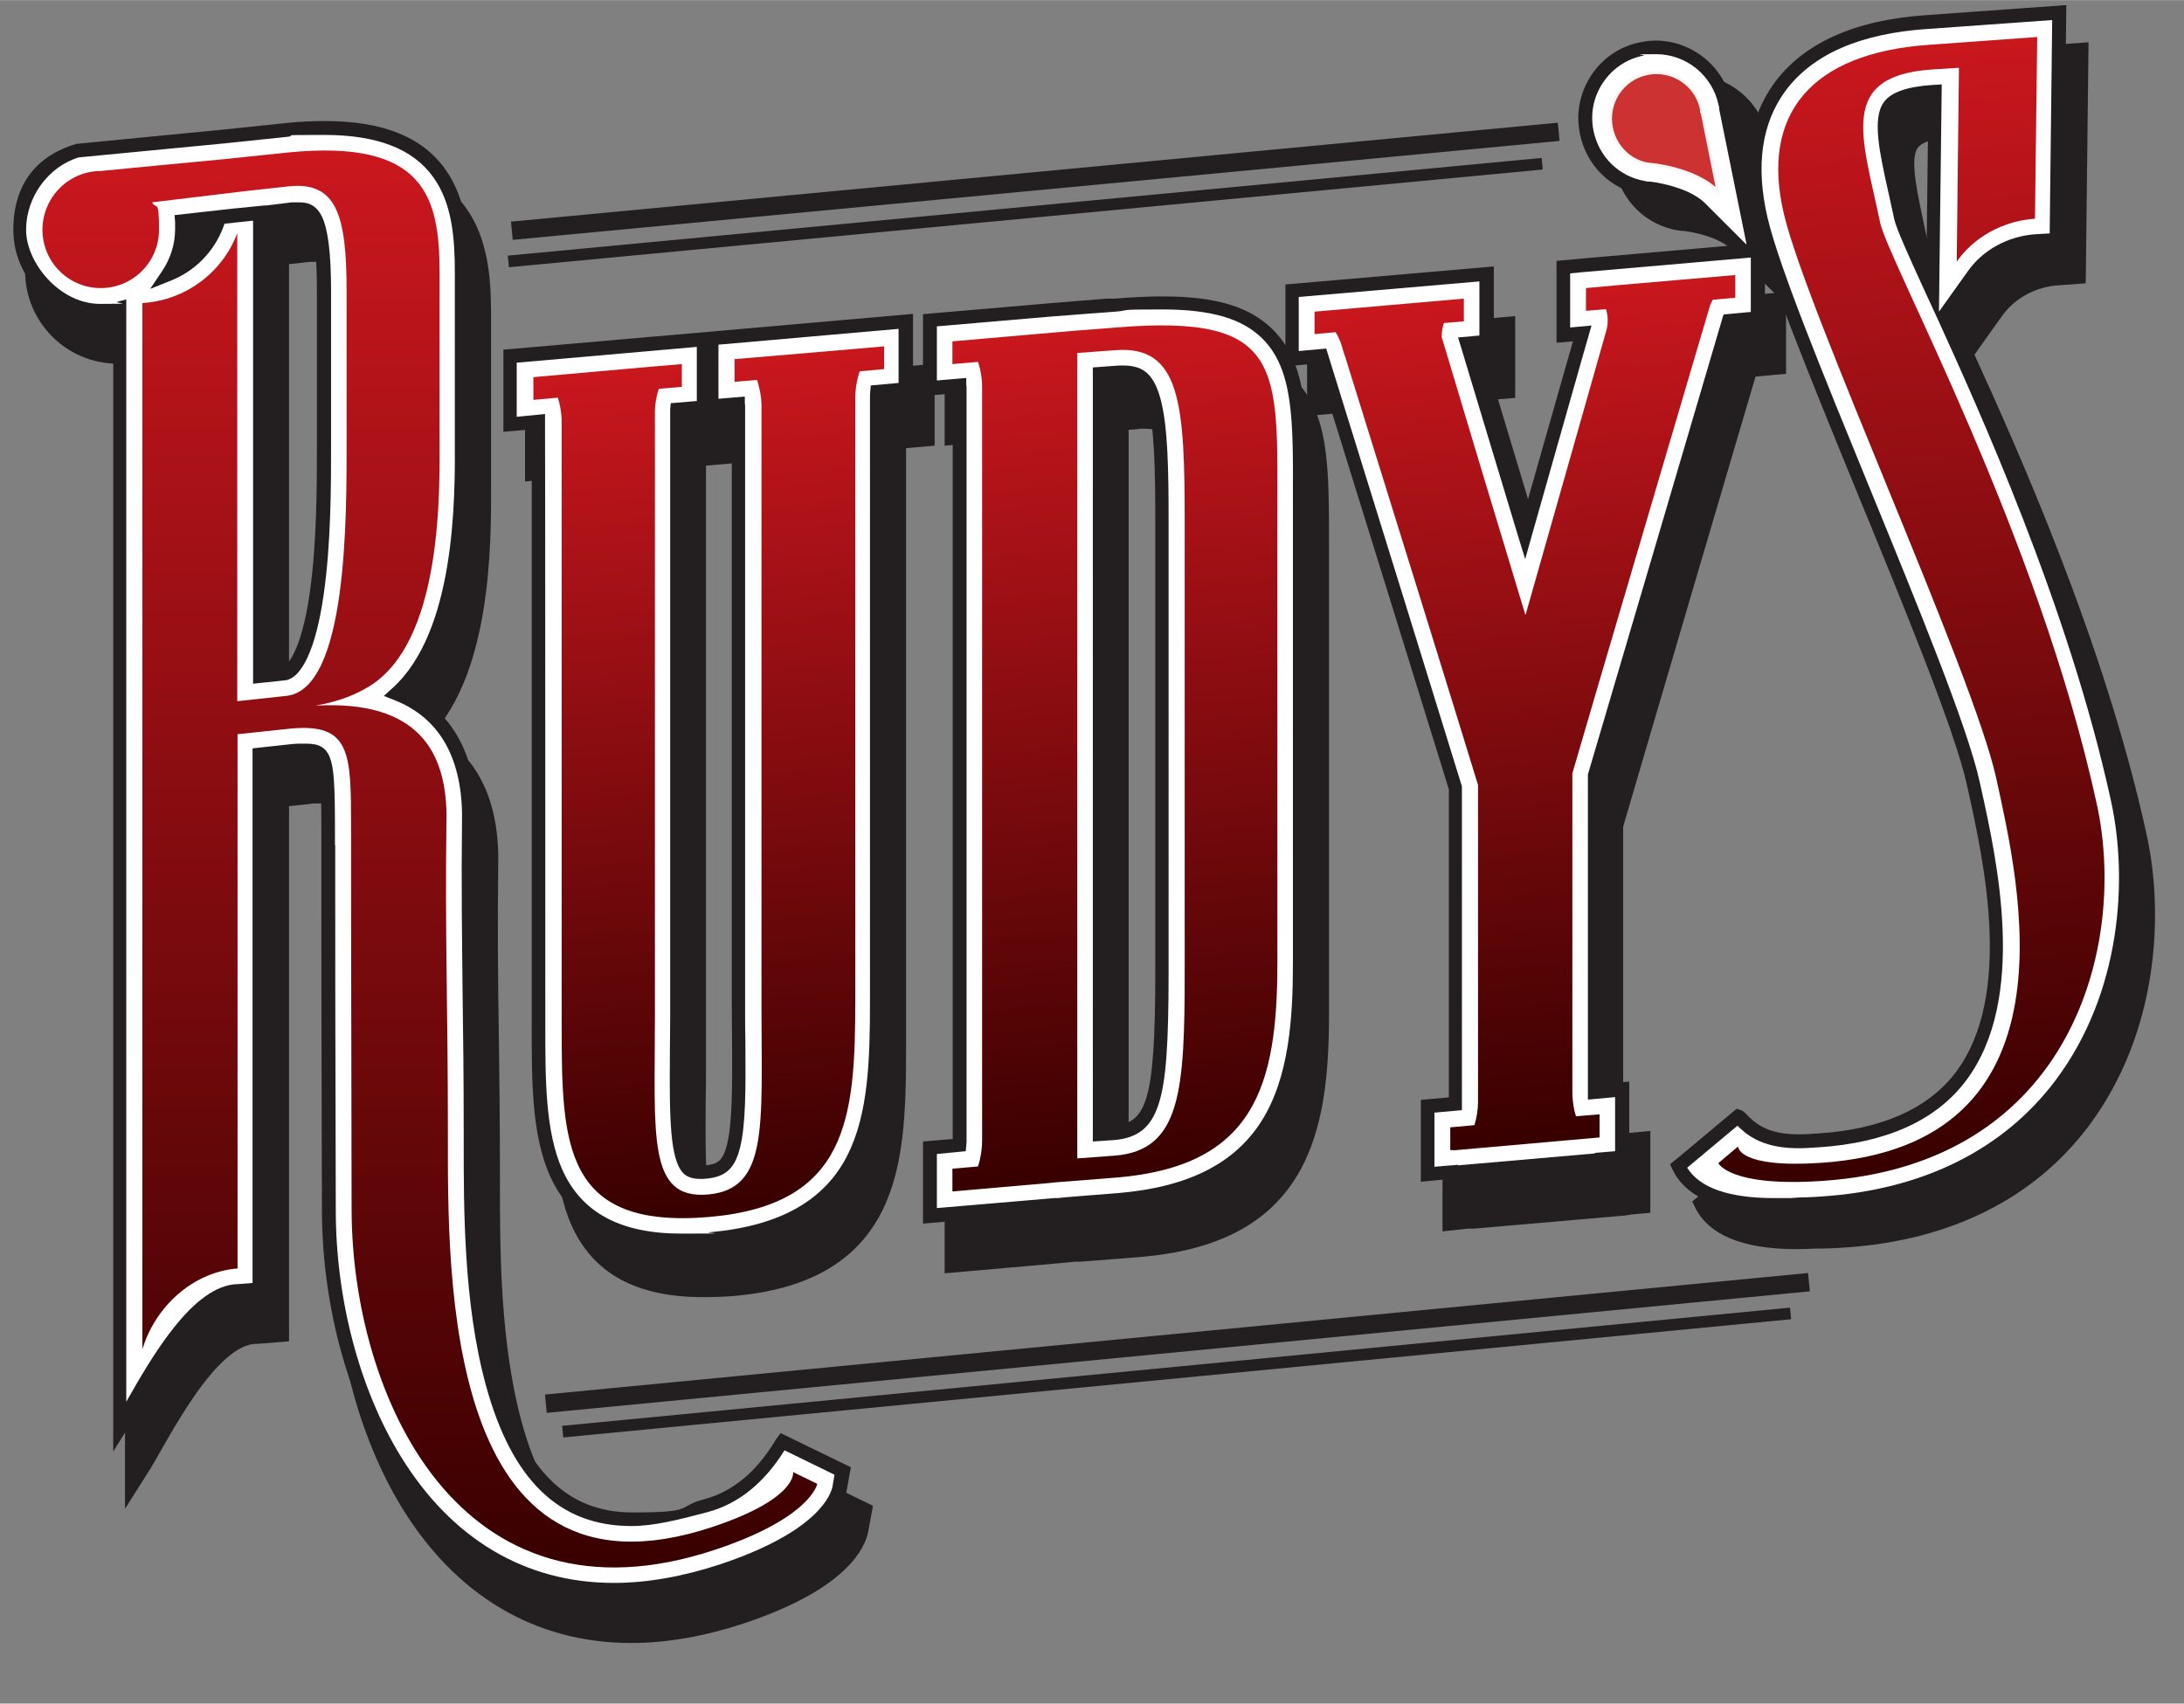 <?xml version="1.0" encoding="UTF-8"?>
<svg id="Layer_1" xmlns="http://www.w3.org/2000/svg" width="277.6mm" height="216.6mm" xmlns:xlink="http://www.w3.org/1999/xlink" version="1.1" viewBox="0 0 787 614">
  <rect x="0" y="0" width="787" height="614" fill="#808080" stroke="none"/>
  <!-- Generator: Adobe Illustrator 30.1.0, SVG Export Plug-In . SVG Version: 2.1.1 Build 136)  -->
  <defs>
    <style>
      .st0 {
        fill: none;
      }

      .st1 {
        fill: #cc3232;
        stroke: #f4f5f5;
      }

      .st1, .st2 {
        stroke-miterlimit: 10;
      }

      .st3, .st2 {
        fill: #231f20;
      }

      .st4 {
        fill: url(#Naamloos_verloop);
      }

      .st5 {
        fill: #fff;
      }

      .st2 {
        stroke: #231f20;
        stroke-width: 8.5px;
      }

      .st6 {
        fill: url(#Naamloos_verloop_2);
      }

      .st7 {
        fill: url(#Naamloos_verloop_5);
      }

      .st8 {
        fill: url(#Naamloos_verloop_6);
      }

      .st9 {
        fill: url(#Naamloos_verloop_4);
      }

      .st10 {
        fill: url(#Naamloos_verloop_3);
      }
    </style>
    <linearGradient id="Naamloos_verloop" data-name="Naamloos verloop" x1="255.4" y1="1133.7" x2="255.4" y2="825.3" gradientTransform="translate(0 1286.3) rotate(-5) scale(1 -1) skewX(5)" gradientUnits="userSpaceOnUse">
      <stop offset="0" stop-color="#cb171e"/>
      <stop offset="1" stop-color="#390000"/>
    </linearGradient>
    <linearGradient id="Naamloos_verloop_2" data-name="Naamloos verloop 2" x1="401.8" y1="1133.2" x2="401.8" y2="826.7" gradientTransform="translate(0 1286.3) rotate(-5) scale(1 -1) skewX(5)" gradientUnits="userSpaceOnUse">
      <stop offset="0" stop-color="#cb171e"/>
      <stop offset="1" stop-color="#390000"/>
    </linearGradient>
    <linearGradient id="Naamloos_verloop_3" data-name="Naamloos verloop 3" x1="549.5" y1="1132.5" x2="549.5" y2="825.8" gradientTransform="translate(0 1286.3) rotate(-5) scale(1 -1) skewX(5)" gradientUnits="userSpaceOnUse">
      <stop offset="0" stop-color="#cb171e"/>
      <stop offset="1" stop-color="#390000"/>
    </linearGradient>
    <linearGradient id="Naamloos_verloop_4" data-name="Naamloos verloop 4" x1="669.9" y1="1436" x2="669.9" y2="1028.8" gradientTransform="translate(-28.3 1502.4) rotate(-4.1) scale(1.1 -1) skewX(4.5)" gradientUnits="userSpaceOnUse">
      <stop offset="0" stop-color="#cb171e"/>
      <stop offset="1" stop-color="#390000"/>
    </linearGradient>
    <linearGradient id="Naamloos_verloop_5" data-name="Naamloos verloop 5" x1="155" y1="559.1" x2="155" y2="48.3" gradientTransform="translate(0 613.3) scale(1 -1)" gradientUnits="userSpaceOnUse">
      <stop offset="0" stop-color="#cb171e"/>
      <stop offset="1" stop-color="#390000"/>
    </linearGradient>
    <linearGradient id="Naamloos_verloop_6" data-name="Naamloos verloop 6" x1="90.4" y1="529.4" x2="90.4" y2="529.2" gradientTransform="translate(0 613.3) scale(1 -1)" gradientUnits="userSpaceOnUse">
      <stop offset="0" stop-color="#cb171e"/>
      <stop offset="1" stop-color="#390000"/>
    </linearGradient>
  </defs>
  <g>
    <path class="st2" d="M227.4,587.9c-32.9,0-60.3-16.2-79.1-47-14.9-24.5-23.6-57.2-23.6-89.8-.2-67.8-.2-95.8-.2-112.6v-16.4h0v-9.1c0-27.7-1.4-27.7-9-27.7s-2.6.1-4.1.2l-11.5,1.2v192.8l-7.5.6h-.4c-17.9.4-35.3,37.5-42.7,49.1h0V126c-2.2.5-4.5.8-6.9.8-16.1,0-29.1-13.1-29.1-29.1s8.9-25.1,21-28.6h0l53.2-5.1,22-2.3c4.8-.5,9.4-.7,13.6-.7,20,0,33.5,5.3,41.3,16.3,7.3,10.1,8.3,23.3,8.3,36.1v60.7c.1,21.6.3,69.7-23.4,91,16.7,6.6,25.6,21.1,26,43.1v.2c-.3,26.9-.1,44.4.2,64.7.2,14.8.4,30.1.4,51.1v2.8c0,22.9,0,57.5,8,86.7,9,32.9,25.3,48.8,50,48.8h0c8,0,16.8-2.3,26.7-4.9,18-4.8,26.3-21.5,27.5-23.1h0l21.7,10.6-1.1,6c-.7,4-5.8,17.9-42.1,30-13.7,4.5-26.8,6.8-39.1,6.8h0ZM99.9,91.6v166.9c0,0,8.6-.9,8.6-.9,3.6-.3,8.8-8,11.8-28.6,2.6-18.3,2.6-39.6,2.6-53.8v-55.5c0-29.7-5-29.6-9.5-29.6s-1.3,0-2,0l-8.9,1-.8.2-6.7.8-23.7,2.6c0,1,0,1.9,0,2.9,0,6-1.8,11.5-4.9,16.1,7.9-3.2,14.3-9.5,17.4-17.8l1.1-2.8,14.9-1.6Z"/>
    <path class="st3" d="M93.7,98.8v.2-.2h0Z"/>
  </g>
  <g>
    <path class="st3" d="M654.1,447.5c-32.6,1.8-39.2-9.5-41.2-13.8l4.1-3.4,17.4-14.6h0c1.8.6,5.5,8.5,20.6,8.9,2.6.1,5.4-.1,8.4-.3,23.8-1.6,41.1-9.4,51.4-23.1,21.4-28.6,10.7-77.4,4.9-103.6l-.5-2.2c-4.2-19-22.2-63.1-39.7-105.8-16.7-40.9-32.6-79.6-36.7-97.4-4.5-19.3-2.2-35.3,6.9-47.6,10.2-13.8,28.1-21.6,53.1-23.3l47.5-3.4-1,81.9-7.5.5c-9,.6-17.3,5.1-22.3,12.1l-10.8,15.1c18.3,40.1,48.1,107.6,62.6,174.1,6.1,28.3,4,70.2-20.6,102.8-19.2,25.5-48.9,40.3-85.8,42.7-3.8.3-7.4.4-10.8.4ZM704.6,46.5c-5.6.4-12.8,1.6-15.5,5.1-3.7,5-1,17.5,2,30.6.7,3.1,1.4,6.3,2.1,9.7.6,2.9,5.8,14.2,11.4,26.5l.9-72h-.9Z"/>
    <path class="st3" d="M647.4,450.2c-19.6,0-32-5.2-36.8-15.5l-.8-1.7,5.6-4.6,18.4-15.4,1.3.4c1,.3,1.7,1,2.6,2,2.3,2.3,6.6,6.6,17.3,6.8,2.5.1,5.4-.1,8.2-.3,23-1.5,39.7-9,49.6-22.1,20.7-27.6,10.1-75.8,4.4-101.6l-.5-2.2c-4.1-18.8-22.1-62.8-39.6-105.4-16.8-41-32.6-79.8-36.9-97.8-4.7-20-2.2-36.7,7.3-49.7,10.7-14.4,29.2-22.6,54.9-24.3l50.2-3.6-1,86.9-9.8.7c-8.2.5-15.9,4.7-20.4,11.1l-9.9,13.9c14.5,31.8,47,103.7,62.1,173.3,6.3,28.9,4,71.5-21,104.8-19.6,26.1-49.9,41.2-87.6,43.7-3.9.3-7.5.4-11,.4-2.2.1-4.4.2-6.6.2ZM616,434.3c4.5,7.2,15,10.9,31.3,10.9s4.3-.1,6.6-.2h0c3.3,0,6.9-.1,10.7-.4,36.2-2.4,65.2-16.8,84-41.7,24-31.9,26.2-73,20.1-100.8-15.2-70-48.3-142.6-62.4-173.6l-.6-1.3h0l-3.6-7.8c-6.6-14.4-10.9-24-11.5-27-.7-3.3-1.4-6.5-2.1-9.6-3.2-14.4-6-26.8-1.6-32.7,2.6-3.5,8.4-5.5,17.3-6.1l3.5-.2-1,81.9,10.5-14.7c5.4-7.6,14.4-12.5,24.2-13.2l5.2-.3.9-76.9-44.8,3.2c-24.3,1.6-41.5,9.1-51.3,22.3-8.6,11.7-10.8,27-6.5,45.6,4.1,17.6,19.9,56.2,36.6,97,17.5,42.8,35.6,87,39.8,106.2l.5,2.2c5.9,26.6,16.8,76.2-5.3,105.7-10.8,14.4-28.7,22.5-53.2,24.1-2.9.2-5.9.4-8.7.3-12.5-.3-17.9-5.5-20.5-8.1l-15.8,13.2-2.4,2ZM702.9,49.2c-6.1.6-10.3,2-11.8,4-3.1,4.1,0,17.1,2.4,28.6.7,3.1,1.4,6.3,2.1,9.7.4,1.8,3.3,8.5,6.6,15.8l.7-58.1Z"/>
  </g>
  <g>
    <path class="st3" d="M625.2,87.5c-3.6-3.7-11.8-6.2-18.4-7h-.5c0,0-1.2,0-1.2,0-10.3-1.7-18.4-9.6-20.5-20.1-2.8-13.7,6.2-27.2,19.9-30,1.7-.3,3.4-.5,5-.5,12,0,22.5,8.6,24.9,20.4,0,.3,0,.6.2.8v.4c0,0,11.6,57.1,11.6,57.1l-21-21Z"/>
    <path class="st3" d="M650.6,116.9l-27.3-27.5c-2.7-2.8-9.6-5.3-16.5-6.2h-.6c0,0-1.6-.2-1.6-.2-11.5-1.9-20.4-10.7-22.7-22.3-3.1-15.2,6.8-30.1,22-33.2,1.8-.4,3.7-.6,5.6-.6,13.3,0,24.9,9.5,27.6,22.6,0,.3,0,.6.2.8v.4c0,0,13.3,66.2,13.3,66.2ZM606.8,77.7h.3c6.9.8,15.8,3.5,20,7.8l14.5,14.6-9.7-48.1v-.6c0-.2-.2-.5-.2-.7-2.1-10.6-11.5-18.2-22.2-18.2s-3,.2-4.5.5c-12.3,2.5-20.2,14.5-17.8,26.7,1.9,9.4,9.1,16.4,18.3,18h.9c0,0,.4,0,.4,0Z"/>
  </g>
  <g>
    <path class="st3" d="M253.4,465c-23.1,0-37.8-8-45.2-24.6-6.3-14.2-6.3-33-6.3-52.9v-217.7l-10.2.9v-24.5l52.8-4.6h0l4.6-.4,12.4-1.1h0c.5-.1,1-.1,1.5-.1s1,0,1.4.1v-.3l69.8-6.1v24.5l-10.2.9c-.1.7-.1,1.4-.1,2.1v217c0,22.1-.6,41.7-8.4,57.1-8.8,17.3-25.6,26.9-51.6,29.1-3.7.5-7.2.6-10.5.6ZM261.5,141.5v23.1l-9.6.8v219.2c0,4.5,0,8.8-.1,12.9-.1,19.9-.3,37.1,4.2,41.6.4.4,1.3,1.3,4.5,1.3s1.1,0,1.7-.1c5.9-.5,8.3-2.7,10-9.1,2.1-8.1,2-21.2,1.9-37.8,0-3.9-.1-8-.1-12.3v-217.7l-9.6.8v-22.8"/>
    <path class="st3" d="M253.4,467.5c-24.1,0-39.7-8.5-47.5-26-6.5-14.7-6.5-33.8-6.5-53.9v-215l-10.2.9v-29.5l52.7-4.6h0l2.5-.2,4.6-.4,87.8-7.7v29.5l-10.3.9v216.9c0,22.4-.7,42.3-8.7,58.2-9.2,18.2-26.7,28.2-53.6,30.5-3.9.3-7.5.4-10.8.4ZM204.3,167.1v3.5c.1,0,.1,216.9.1,216.9,0,19.6,0,38.1,6.1,51.9,6.9,15.5,20.9,23.1,42.9,23.1s6.7-.2,10.3-.5c25-2.2,41.3-11.3,49.6-27.8,7.5-14.9,8.1-34.1,8.1-55.9v-217c0-.8,0-1.6.1-2.4l.2-2.1,10-.9v-19.5l-64.9,5.7v19.5l9.5-.8v2.6c.1.3.1.5.1.8v217c0,4.3,0,8.5.1,12.2.1,16.7.2,29.9-2,38.4-1.9,7.3-5.2,10.3-12.2,10.9-.7.1-1.3.1-1.9.1-3.8,0-5.4-1.2-6.2-2-4.9-4.9-5.1-19.7-4.9-43.4,0-4.1.1-8.3.1-12.9v-218.6h0v-.6l.2-2.1,9.4-.8v-19.5l-64.9,5.7v19.4l10.2-.9ZM254.4,167.8v216.9c0,4.6,0,8.8-.1,12.9-.1,17.8-.3,36.1,3.4,39.8.5.5,2.1.6,2.7.6s1,0,1.5-.1c4.5-.4,6.3-1.5,7.8-7.2,2-7.8,2-20.8,1.9-37.1,0-3.7-.1-7.9-.1-12.3v-215l-17.1,1.5Z"/>
  </g>
  <g>
    <path class="st3" d="M342.9,431.5l10.6-.9c.1-.7.1-1.4.1-2.1V157l-10.7.9v-24.5l43-3.7,18.2-1.5h0c.4.1.8,0,1.2,0,1.9-.1,3.4-.3,4.2-.3,6.4-.5,12-.8,17.1-.8,18.5,0,30.2,3.5,38,11.3,11.8,11.8,11.7,30.2,11.6,58.2v168.7c0,19.5-1.4,41.7-11.7,58.1-10.1,16.1-27.7,25-53.7,27.1-3.7.3-21,1.7-21.8,1.7h-1.1c0,.1-.6.2-.6.2l-44.4,3.8v-24.7h0ZM404.2,426.6l4.7-.4c14.7-1.2,17.7-11,17.7-58.1v-161.9c0-18.5-.2-34.6-2.9-44.3-2.4-8.4-5.6-9.9-11.2-9.9s-1.5,0-2.2.1l-6,.5v274h-.1Z"/>
    <path class="st3" d="M340.4,458.8v-29.5l10.7-.9V159.7l-10.7.9v-29.5l45.3-3.9,20.9-1.7h0c1.2,0,2.1,0,2.7,0,6.5-.5,12.2-.8,17.4-.8,19.2,0,31.5,3.7,39.8,12,12.5,12.5,12.4,31.4,12.4,59.9v168.7c0,19.9-1.4,42.5-12.1,59.4-10.6,16.8-28.8,26-55.6,28.3-3.5.3-18.7,1.5-21.7,1.7h-1.8c0,.1-47.3,4.2-47.3,4.2ZM345.4,433.8v19.5l42.3-3.6h1.2c3.1-.3,18.3-1.5,21.7-1.8,25.2-2.1,42.1-10.6,51.8-26,10-15.8,11.3-37.5,11.3-56.7v-168.8c.1-27.3.1-45.3-10.9-56.4-7.3-7.3-18.5-10.6-36.2-10.6s-10.6.3-16.9.8c-.8.1-2.2.2-4.1.3l-4,.3h0c0-.1-15.5,1.2-15.5,1.2l-40.8,3.5v19.5l10.6-.9v2.6c.1.3.1.5.1.8v270.9c0,.8,0,1.6-.1,2.3l-.2,2.1-10.3,1ZM401.7,429.3V150.3l8.3-.6c.8-.1,1.7-.1,2.4-.1,6.4,0,10.9,2,13.6,11.7,2.8,10,3,26.3,3,45v161.9c0,26-.9,38.8-3.4,47-2.7,8.9-7.5,12.9-16.5,13.6l-7.4.5ZM406.7,154.9v269l2.1-.2c12.1-1,15.4-8,15.4-55.6v-161.9c0-18.3-.2-34.2-2.9-43.6-2.2-7.7-4.8-8.1-8.8-8.1s-1.3,0-2,.1l-3.8.3Z"/>
  </g>
  <g>
    <path class="st3" d="M473.4,130.3v-7.7l70.1-6.1v24.5l-6.9.6c5,16.6,13,43,20.8,68.9,6.9-24.4,13.8-48.6,18.1-63.8h0l2.5-8.7-6.8.6v-24.5l7.4-.7,62.6-5.5v24.5l-10.4.9c-8.7,29.5-40.7,138.2-48.3,164.2v113.7l9.8-.9v24.7l-7.1.6v.2h0l-54.3,4.7h0v-.2l-8.7.8v-24.5l10-.9v-113.7c-6.1-19.8-33.4-107.9-47.3-152.6l-1-3.3-10.6.9v-17"/>
    <path class="st3" d="M519.8,443.8v-29.5l10.1-.9v-111c-6.3-20.5-33.6-108.4-47.2-152.2l-.4-1.3-11.3,1v-29.5l75-6.5v29.5l-6.2.5c4.5,14.9,10.9,36.1,17.4,57.8,5.6-19.7,11-38.7,14.8-52.1h0l2.5-8.8-5.9.5v-29.5l9.7-.9,65.3-5.7v29.5l-11,1c-7.7,26-39.9,135.5-47.7,162.2v110.6l9.8-.9v29.5l-6.9.6h0c0,.1-2.5.4-2.5.4l-54.2,4.7h-2.2l-9.1,1ZM524.8,418.9v19.5l8.5-.7v.2l49.3-4.3v-.2l7.3-.6v-19.5l-9.8.9v-117.2c7.9-26.7,41.7-141.5,48.4-164.2l.5-1.6,9.8-.9v-19.5l-59.9,5.2-5.2.5v19.5l7.7-.7-3.5,12.2c-4.3,15.2-11.2,39.4-18.1,63.8l-2.3,8.2-2.5-8.1c-7.8-25.9-15.8-52.2-20.8-68.9l-.9-2.9,7.7-.7v-19.5l-65.1,5.7v19.5l9.9-.9,1.6,5.2c13.7,44.1,41.2,132.8,47.3,152.6v.4c0,0,0,113.3,0,113.3v3c0,0-10,.7-10,.7Z"/>
  </g>
  <g>
    <path class="st5" d="M612.6,75c-3.6-3.7-11.8-6.2-18.4-7h-.5c0,0-1.2,0-1.2,0-10.3-1.7-18.4-9.6-20.5-20.1-2.8-13.7,6.2-27.2,19.9-30,1.7-.3,3.4-.5,5-.5,12.1,0,22.5,8.6,24.9,20.4,0,.3,0,.6.2.8v.4c0,0,11.5,57.1,11.5,57.1l-20.9-21Z"/>
    <path class="st3" d="M637.5,103.6l-26.8-26.9c-3.1-3.2-10.7-5.5-16.7-6.3h-.6c0,0-1.6-.2-1.6-.2-11.4-1.9-20.2-10.6-22.5-22.1-1.5-7.3,0-14.7,4.1-21,4.1-6.2,10.4-10.5,17.7-11.9,1.8-.4,3.7-.6,5.5-.6,13.2,0,24.7,9.4,27.4,22.4,0,.3,0,.6.2.8v.4c0,0,13.3,65.4,13.3,65.4ZM594.1,65.4h.3c6.9.8,15.7,3.5,19.9,7.7l15.1,15.1-9.9-48.9v-.6c0-.3-.2-.5-.2-.8-2.2-10.7-11.6-18.4-22.5-18.4s-3,.2-4.6.5c-6,1.2-11.2,4.7-14.6,9.8-3.4,5.1-4.6,11.2-3.4,17.2,1.9,9.5,9.2,16.6,18.5,18.2l.9.2h.5Z"/>
  </g>
  <path class="st1" d="M613.1,40.2c0-.3,0-.5,0-.8-1.8-8.9-10.5-14.7-19.5-12.9-8.9,1.8-14.7,10.5-12.9,19.5,1.4,6.9,6.7,12,13.2,13.1h.3c6.8.6,18.6,3.4,24.8,9.7l-5.6-27.9-.2-.7Z"/>
  <g>
    <path class="st5" d="M245.6,447.1c-23.1,0-37.8-8-45.2-24.6-6.3-14.2-6.3-33-6.3-52.9v-217.7l-10.2.9v-24.5l52.8-4.6h0l4.6-.4,12.4-1.1h0c.5,0,1,0,1.5,0s1,0,1.4,0v-.2l69.8-6.1v24.5l-10.2.9c-.1.7-.1,1.4-.1,2.1v217c0,22.1-.6,41.7-8.4,57.1-8.8,17.3-25.6,26.9-51.6,29.1-3.7.4-7.3.5-10.5.5ZM253.7,123.6v23.1l-9.6.8v219.2c0,4.5,0,8.8-.1,12.9-.1,19.9-.3,37.1,4.2,41.6s1.3,1.3,4.5,1.3,1.1,0,1.7-.1c5.9-.5,8.3-2.7,10-9.1,2.1-8.1,2-21.2,1.9-37.8,0-3.9-.1-8-.1-12.3v-217.7l-9.6.8v-22.8"/>
    <path class="st3" d="M245.6,449.6c-24.1,0-39.7-8.5-47.5-26-6.5-14.7-6.5-33.8-6.5-53.9v-215l-10.2.9v-29.6l52.7-4.6h0l2.5-.2,4.6-.4,87.8-7.7v29.5l-10.3.9v216.9c0,22.4-.7,42.3-8.7,58.2-9.2,18.2-26.7,28.2-53.6,30.5-3.9.4-7.5.5-10.8.5ZM196.4,149.2v3.5c.1,0,.1,216.9.1,216.9,0,19.6,0,38.1,6.1,51.9,6.9,15.5,20.9,23.1,42.9,23.1s6.7-.2,10.3-.5c25-2.2,41.3-11.3,49.6-27.8,7.5-14.9,8.1-34.1,8.1-55.9v-217c0-.8,0-1.6.1-2.4l.2-2.1,10-.9v-19.5l-64.9,5.7v19.5l9.5-.8v2.6c.1.3.1.5.1.8v217c0,4.3,0,8.5.1,12.2.1,16.7.2,29.9-2,38.4-1.9,7.3-5.2,10.3-12.2,10.9-.7.1-1.3.1-1.9.1-3.8,0-5.4-1.2-6.2-2-4.9-4.9-5.1-19.7-4.9-43.4,0-4.1.1-8.3.1-12.9v-218.6h0v-.6l.2-2.1,9.4-.8v-19.5l-64.9,5.7v19.5l10.2-1ZM246.6,149.9v216.9c0,4.6,0,8.8-.1,12.9-.1,17.8-.3,36.1,3.4,39.8.5.5,2.1.6,2.7.6s1,0,1.5-.1c4.4-.4,6.3-1.5,7.8-7.2,2-7.8,2-20.8,1.9-37.1,0-3.7-.1-7.9-.1-12.3v-215l-17.1,1.5Z"/>
  </g>
  <path class="st4" d="M274.3,128.6l-9.6.8h0c.2,0,0,0,0,0v8.2l8.1-.7c.9,2.8,1.6,6.1,1.6,9.4h0v217c0,42.6,2.6,65.3-19.3,67.2-21.9,1.9-19.1-21.2-19.1-63.8v-218.8c.1-2.7.6-5.4,1.4-7.8l8.3-.7v-8.2s-.2,0,0,0h0l-9.6.8-33.8,3-10.1.9v8.2l8.8-.8c.8,2.3,1.2,4.9,1.4,7.6v1.8h0v217c0,42.6.6,73.4,53.2,68.9,50-4.4,52.6-35.5,52.6-78.1v-217h0c0-3.3.6-6.8,1.6-9.7l8.8-.8v-8.2l-10.3.9-34,2.9Z"/>
  <g>
    <path class="st5" d="M335.1,413.6l10.6-.9c.1-.7.1-1.4.1-2.1V139.1l-10.7.9v-24.5l43-3.7,18.2-1.5h0c.4,0,.8,0,1.2,0,1.9,0,3.4-.3,4.2-.3,6.4-.5,12-.8,17.1-.8,18.5,0,30.2,3.5,38,11.3,11.8,11.8,11.7,30.2,11.6,58.2v168.7c0,19.5-1.4,41.7-11.7,58.1-10.1,16.1-27.7,25-53.7,27.1-3.7.3-21,1.7-21.8,1.7h-1.1c0,.1-.6.2-.6.2l-44.4,3.8v-24.7h0ZM396.3,408.7l4.7-.4c14.7-1.2,17.7-11,17.7-58.1v-161.9c0-18.5-.2-34.6-2.9-44.3-2.4-8.4-5.6-9.9-11.2-9.9s-1.5,0-2.2.1l-6,.5v274h-.1Z"/>
    <path class="st3" d="M332.6,440.9v-29.5l10.7-.9V141.8l-10.7.9v-29.5l45.3-3.9,20.9-1.7h0c1.2,0,2.1,0,2.7,0,6.5-.5,12.2-.8,17.4-.8,19.2,0,31.5,3.7,39.8,12,12.5,12.5,12.4,31.4,12.4,59.9v168.7c0,19.9-1.4,42.5-12.1,59.4-10.6,16.8-28.8,26-55.6,28.3-3.7.3-21,1.7-21.8,1.7h-1.7c0,.1-47.3,4.2-47.3,4.2ZM337.6,415.9v19.5l42.3-3.6h1.2c.8-.2,18-1.5,21.7-1.8,25.2-2.1,42.1-10.6,51.8-26,10-15.8,11.3-37.5,11.3-56.7v-168.8c.1-27.3.1-45.3-10.9-56.4-7.3-7.3-18.5-10.6-36.2-10.6s-10.6.3-16.9.8c-.7,0-2.1.2-3.9.3l-4.2.3h0c0,0-15.5,1.2-15.5,1.2l-40.7,3.5v19.5l10.6-.9v2.6c.1.3.1.5.1.8v270.9c0,.8,0,1.6-.1,2.3l-.2,2.1-10.4,1ZM393.8,411.4V132.4l8.3-.6c.8-.1,1.7-.1,2.4-.1,6.4,0,10.9,2,13.6,11.7,2.8,10,3,26.3,3,45v161.9c0,26-.9,38.8-3.4,47-2.7,8.9-7.5,12.9-16.5,13.6l-7.4.5ZM398.8,137v269l2.1-.2c12.1-1,15.4-8,15.4-55.6v-161.9c0-18.3-.2-34.2-2.9-43.6-2.2-7.7-4.8-8.1-8.8-8.1s-1.3,0-2,.1l-3.8.3Z"/>
  </g>
  <path class="st6" d="M402.4,118c-2.1.2-9.2.7-14.2,1.1h0l-9.4.8-35.6,3.1v8.2l9.2-.8c1,2.8,1.5,6.1,1.5,9.4v270.9c0,3.4-.5,6.8-1.5,9.7l-9.2.8v8.2l35.6-3.1h0l1.8-.2h0s18-1.4,21.7-1.7c49.4-4.1,58-32.5,58-77.1v-161.9c0-52.7,2.9-72.4-57.9-67.4ZM426.9,204.3v146c0,42.6-1.3,64.3-25.2,66.2l-13.5,1V127.2l13.5-1c23.9-2,25.2,19.6,25.2,62.2v15.9Z"/>
  <g>
    <path class="st5" d="M465.5,112.4v-7.7l70.1-6.1v24.5l-6.9.6c5,16.6,13,43,20.8,68.9,6.9-24.4,13.8-48.6,18.1-63.8h0l2.5-8.7-6.8.6v-24.4l7.4-.7,62.6-5.5v24.5l-10.4.9c-8.7,29.5-40.7,138.2-48.3,164.2v113.7l9.8-.9v24.5l-7.1.6v.2h0l-54.3,4.7h0v-.2l-8.7.8v-24.5l10-.9v-113.7c-6.1-19.8-33.4-107.9-47.3-152.6l-1-3.3-10.6.9v-17"/>
    <path class="st3" d="M512,425.9v-29.5l10.1-.9v-111c-6.3-20.5-33.6-108.4-47.2-152.2l-.4-1.3-11.3,1v-29.5l75.1-6.5v29.5l-6.2.5c4.5,14.9,10.9,36.1,17.4,57.8,5.6-19.7,11-38.6,14.8-52h0l2.5-8.8-5.9.5v-29.5l9.7-.9,65.4-5.7v29.5l-11,1c-7.6,26-39.8,135.3-47.7,162.2v110.6l9.8-.9v29.5l-6.8.6v.2l-2.5.2-54.2,4.7h-2.2l-9.4.9ZM516.9,401v19.5l8.5-.7v.2l49.3-4.3v-.2l7.3-.6v-19.5l-9.8.9v-117.2c8-26.9,41.7-141.5,48.4-164.2l.5-1.6,9.8-.9v-19.6l-59.9,5.2-5.2.5v19.5l7.7-.7-3.5,12.2c-4.3,15.2-11.2,39.4-18.1,63.8l-2.3,8.2-2.5-8.1c-7.8-25.9-15.8-52.2-20.8-68.9l-.9-2.9,7.7-.7v-19.5l-65.1,5.6v19.5l9.9-.9,1.6,5.2c13.7,44.1,41.2,132.7,47.3,152.6v.4c0,0,0,113.3,0,113.3v3c0,0-10,.9-10,.9Z"/>
  </g>
  <path class="st10" d="M473.7,112.8v7.6l7.6-.7c.9,1.5,1.6,3.1,2.1,4.6.2.8,1.2,4,1.5,4.8,12.4,39.7,42.2,135.7,47.7,153.8v113h0v1.3c0,2.9-.5,5.7-1.3,8.3l-8.7.8v8.2h1.5c-.5.1-1,.2-1.6.2l10.2-.9,33.9-3,10.2-.9h-1.6,1.2v-8.3l-8.5.7c-.8-2.4-1.2-5.2-1.3-8v-115.6c6.9-23.8,39.5-134.3,49.6-168.6.3-.7.6-1.4,1-2.1l8.1-.7v-8.2h0l-15.1,1.3-26.6,2.3-12.1,1.1h0v8.2l7.2-.6c.8,2.4.9,5.3,0,8.2h0c-6.6,23.4-19,66.8-29,102.1-10.7-35.3-23.9-79.1-30.2-100.3,0-1.6.3-3.4.8-5l7.2-.6v-8.2h0l-38.9,3.4-14.9,1.3v.2"/>
  <g>
    <path class="st5" d="M646.1,434.1c-32.6,1.8-39.2-9.5-41.2-13.8l4.1-3.4,17.4-14.6h0c1.8.6,5.5,8.5,20.6,8.9,2.6.1,5.4-.1,8.4-.3,23.8-1.6,41.1-9.4,51.4-23.1,21.4-28.6,10.7-77.4,4.9-103.6l-.5-2.2c-4.2-19-22.2-63.1-39.7-105.8-16.8-40.9-32.6-79.6-36.7-97.4-4.5-19.3-2.2-35.3,6.9-47.6,10.2-13.7,28-21.6,53.1-23.2l47.5-3.4-1,81.9-7.5.5c-9,.6-17.3,5.1-22.3,12.1l-10.8,15.1c18.3,40.1,48.1,107.6,62.6,174.1,6.1,28.3,4,70.2-20.6,102.8-19.2,25.5-48.9,40.3-85.8,42.7-3.8.2-7.4.3-10.8.3ZM696.6,33.2c-5.6.4-12.8,1.6-15.5,5.1-3.7,5-1,17.5,2,30.6.7,3.1,1.4,6.3,2.1,9.7.6,2.9,5.8,14.2,11.4,26.5l.9-72h-.9Z"/>
    <path class="st3" d="M639.4,436.8c-19.6,0-32-5.2-36.8-15.5l-.8-1.7,5.6-4.6,18.4-15.4,1.3.4c1,.3,1.7,1,2.6,2,2.3,2.3,6.6,6.6,17.3,6.8,2.5.1,5.5-.1,8.2-.3,23-1.5,39.7-9,49.6-22.1,20.7-27.6,10.1-75.8,4.4-101.6l-.5-2.2c-4.1-18.8-22.1-62.8-39.6-105.4-16.8-41-32.6-79.8-36.9-97.8-4.7-20-2.2-36.7,7.3-49.7,10.7-14.4,29.2-22.6,54.9-24.3l50.2-3.6-1,86.9-9.8.7c-8.2.5-15.9,4.7-20.4,11.1l-9.9,13.9c14.5,31.8,47,103.7,62.1,173.3,6.3,28.9,4,71.5-21,104.8-19.6,26.1-49.9,41.2-87.6,43.7-3.8.3-7.5.4-11,.4-2.2.2-4.4.2-6.6.2ZM608,420.9c4.5,7.2,15,10.9,31.3,10.9s4.3-.1,6.6-.2h0c3.3,0,6.9-.1,10.7-.4,36.2-2.4,65.2-16.8,84-41.7,24-31.9,26.2-73,20.1-100.8-15.2-70-48.3-142.6-62.4-173.6l-.6-1.3h0l-3.6-7.8c-6.6-14.4-10.9-24-11.5-27-.7-3.3-1.4-6.5-2.1-9.6-3.2-14.4-6-26.8-1.6-32.7,2.6-3.5,8.4-5.5,17.3-6.1l3.5-.2-1,81.9,10.5-14.7c5.4-7.6,14.4-12.5,24.2-13.2l5.2-.3.9-76.9-44.8,3.2c-24.3,1.6-41.5,9.1-51.3,22.3-8.6,11.7-10.8,27-6.5,45.6,4.1,17.6,19.9,56.2,36.6,97,17.5,42.7,35.6,87,39.8,106.2l.5,2.2c5.9,26.6,16.8,76.2-5.3,105.7-10.8,14.4-28.7,22.5-53.2,24.1-2.9.2-5.9.4-8.7.3-12.5-.3-17.9-5.5-20.5-8.1l-15.8,13.2-2.4,2ZM694.9,35.8c-6.1.6-10.3,2-11.8,4-3,4.1,0,17.1,2.4,28.6.7,3.1,1.4,6.3,2.1,9.7.4,1.8,3.3,8.5,6.6,15.8l.7-58.1Z"/>
  </g>
  <path class="st9" d="M733.3,78.8l.8-65.5-38.7,2.8c-43.1,2.9-61,25.3-52.6,60.9,8.4,35.7,68.1,165.3,76.5,203.3,8.3,38,31,132.5-63.2,138.8-29.9,2-29.8-5.9-29.8-5.9l-7.1,6s4,8.7,37.5,6.4c89.8-6,110-84.8,98.9-135.7-21.1-97.2-75.2-195.8-78.1-209.7-6.4-30.8-15.5-52.9,18.8-55.2l9.6-.6-.8,69.9c5.9-8.6,16.4-14.7,28.2-15.5Z"/>
  <g>
    <g>
      <path class="st5" d="M221.2,573c-32.9,0-60.3-16.2-79.1-47-14.9-24.5-23.6-57.2-23.6-89.8-.2-67.8-.2-95.8-.2-112.6v-16.4h0v-9.1c0-27.7-1.4-27.7-9-27.7s-2.6.1-4.1.2l-11.5,1.2v192.8l-7.5.6h-.4c-17.9.4-35.3,37.5-42.7,49.1h0V111.1c-2.2.5-4.5.8-6.9.8-16.1,0-29.1-13.1-29.1-29.1s8.9-25.1,21-28.6h0l53.2-5.1,22-2.3c4.8-.5,9.4-.7,13.6-.7,20,0,33.5,5.3,41.3,16.3,7.3,10.2,8.3,23.3,8.3,36.1v60.7c.1,21.6.3,69.7-23.4,91,16.7,6.6,25.6,21.1,26,43.1v.2c-.3,26.9-.1,44.4.2,64.7.2,14.8.4,30.1.4,51.1v2.8c0,22.9,0,57.5,8,86.7,9,32.9,25.3,48.8,50,48.8h0c8,0,16.8-2.3,26.7-4.9,18-4.8,26.3-21.5,27.5-23.1h0l21.7,10.6-1.1,6c-.7,4-5.8,17.9-42.1,30-13.6,4.5-26.8,6.8-39.1,6.8h0ZM93.7,76.7v166.9c0,0,8.6-.9,8.6-.9,3.6-.3,8.8-8,11.8-28.6,2.6-18.3,2.6-39.6,2.6-53.8v-55.5c0-29.7-5-29.6-9.5-29.6s-1.3,0-2,0l-8.9,1-.8.2-6.7.8-23.7,2.6c0,1,0,1.9,0,2.9,0,6-1.8,11.5-4.9,16.1,7.9-3.2,14.3-9.5,17.4-17.8l1.1-2.8,14.9-1.6Z"/>
      <path class="st3" d="M221.2,575.5h0c-33.9,0-61.9-16.6-81.2-48.1-15.2-24.8-23.9-58-24-91.1-.2-67.6-.2-95.6-.2-112.4v-13.7h0v-11.9c0-12-.2-20.1-1.5-23.4-.6-1.7-1-1.8-5-1.8s-2.4.1-3.8.2l-9.3,1v192.7l-9.8.8h-.4v-.8c0,0,0,.8,0,.8-13.5.3-28.1,26.2-36,40.1-1.8,3.1-3.3,5.9-4.6,7.9l-4.6,7.3V114.1c-1.5.2-2.9.3-4.4.3-17.4,0-31.6-14.2-31.6-31.6s9.4-27.1,22.8-31h.2c0,0,53.4-5.2,53.4-5.2l22-2.3c4.9-.5,9.6-.7,13.9-.7,20.8,0,35,5.7,43.3,17.3,7.7,10.7,8.7,24.4,8.7,37.5v60.7c0,10.6.1,28.5-2.8,46-3.3,19.6-9.6,34.5-18.7,44.2,15.4,7.5,23.7,22.6,24.1,43.8v.3c-.3,26.9-.1,44.4.2,64.7.2,14.8.4,30.1.4,51.1v2.8c0,22.8,0,57.2,7.9,86.1,8.6,31.6,24.2,47,47.6,47s15.5-2,26.1-4.8c10-2.7,18.6-9.7,25.4-21,.4-.6.6-1,.8-1.2l1.2-1.6,25.3,12.3-1.4,7.9c-1,5.5-7.2,19.7-43.8,31.9-14,4.5-27.4,6.9-40,6.9ZM120.8,304.5v19.3c0,16.8,0,44.8.2,112.4,0,32.2,8.6,64.5,23.3,88.5,18.3,29.9,44.9,45.8,76.9,45.8v2.5-2.5c12,0,24.9-2.3,38.3-6.7,35.9-12,40-25.5,40.5-28.1l.7-4.2-18-8.8c-7.4,11.9-16.8,19.4-27.8,22.3-11,2.9-19.4,5-27.4,5-26,0-43.1-16.6-52.4-50.7-8.1-29.5-8-64.3-8-87.4v-2.8c0-20.9-.2-36.2-.4-51-.2-20.3-.5-37.8-.2-64.8v-.2c-.4-20.8-8.6-34.6-24.4-40.8l-3.8-1.5,3-2.7c22.9-20.5,22.7-68.6,22.6-89.1v-60.6c0-12.3-.9-25.1-7.8-34.6-7.3-10.2-20.2-15.2-39.3-15.2s-8.6.2-13.4.7l-22,2.3-53,5.1c-11,3.3-19,14.3-19,26.1s12,26.7,26.7,26.7,4.3-.3,6.3-.8l3.1-.8v397.3c9-15.8,23.9-42,40.1-42.4h.2l5.2-.4v-192.7l13.8-1.5c1.6-.2,3.1-.2,4.4-.2,3.8,0,7.8,0,9.7,5.1,1.4,3.6,1.8,9.7,1.8,25.1v6.3h0ZM91.2,246.3V79.5c0,0-1.9.2-1.9.2l-8.4.9-.5,1.4c-3.3,8.7-10.2,15.7-18.8,19.1l-7.5,3,4.5-6.7c2.9-4.4,4.5-9.5,4.5-14.8s0-1.8,0-2.6l-.2-2.5,20.6-2.3,12-1.2h.7c0,0,8.9-1.1,8.9-1.1.8,0,1.6,0,2.3,0h0c2.3,0,6.1,0,8.6,5.1,2.2,4.6,3.3,13.2,3.3,26.9v55.5c0,14.2,0,35.7-2.7,54.1-2.7,18.9-7.8,30.1-14,30.7l-11.4,1.2ZM96.2,78.9v161.9c0,0,5.8-.6,5.8-.6,1.3-.1,6.5-5,9.6-26.4,2.6-18.1,2.6-39.3,2.6-53.4v-55.5c0-12.6-.9-20.9-2.8-24.7-1.1-2.3-2.1-2.3-4.1-2.3h0c-.5,0-1.1,0-1.7,0l-8.7,1h-.6ZM67.8,82.1v.7c0,3.4-.6,6.8-1.6,10,3.9-3,7-6.9,8.9-11.5l-7.3.8Z"/>
    </g>
    <path class="st7" d="M285.8,530.5s1.9,9.5-29,19.8c-97.2,32.4-95.4-91.6-95.4-141.2s-1.1-69.1-.5-115.9c-.4-21.7-9.7-41-47.2-38.9,10.7-1.9,15.8-5,17.9-6.1,28.6-15.6,26.8-73,26.8-92.6v-57.2c0-27.2-5.1-48.3-54.3-43.5l-18.3,1.9-3.6.4-26.3,2.5-19.6,1.9h0c-11.6,0-21,9.6-21,21.2s9.4,21,21,21,21-9.4,21-21-.9-7-2.5-9.9l33.2-4h0l16.4-1.8c16.8-1.6,20.5,10.4,20.5,37.7v54c0,27.3.4,89.8-21.8,92l-17.6,1.9V84c-5.3,14.1-18.5,24.2-34.2,25.2v377.1c4.7-15.5,18.1-27.6,33.8-29.1h.5v-192.6l18.9-2c21.9-2.1,22,8.6,22,35.6h0c0,22.8,0,27.6.2,138.1.2,66.2,38.4,153.1,131.1,122.2,34.5-11.5,36.7-23.7,36.7-23.7l-8.8-4.3Z"/>
    <path class="st8" d="M90.4,83.8v.2c0,0,0,0,0-.2h0Z"/>
  </g>
  <rect class="st3" x="183.6" y="62.2" width="378.9" height="6.6" transform="translate(-4.5 35.2) rotate(-5.4)"/>
  <rect class="st3" x="182.4" y="74.4" width="374.2" height="4.2" transform="translate(-5.6 35.2) rotate(-5.4)"/>
  <g>
    <line class="st0" x1="196.7" y1="505.9" x2="647.8" y2="462.3"/>
    <polyline class="st3" points="652.2 465.4 197 509.2 196.4 502.6 651.5 458.8"/>
  </g>
  <g>
    <line class="st0" x1="202.9" y1="515.8" x2="641.3" y2="473.3"/>
    <rect class="st3" x="201.9" y="492.4" width="444.5" height="4.2" transform="translate(-45.6 43.1) rotate(-5.5)"/>
  </g>
</svg>